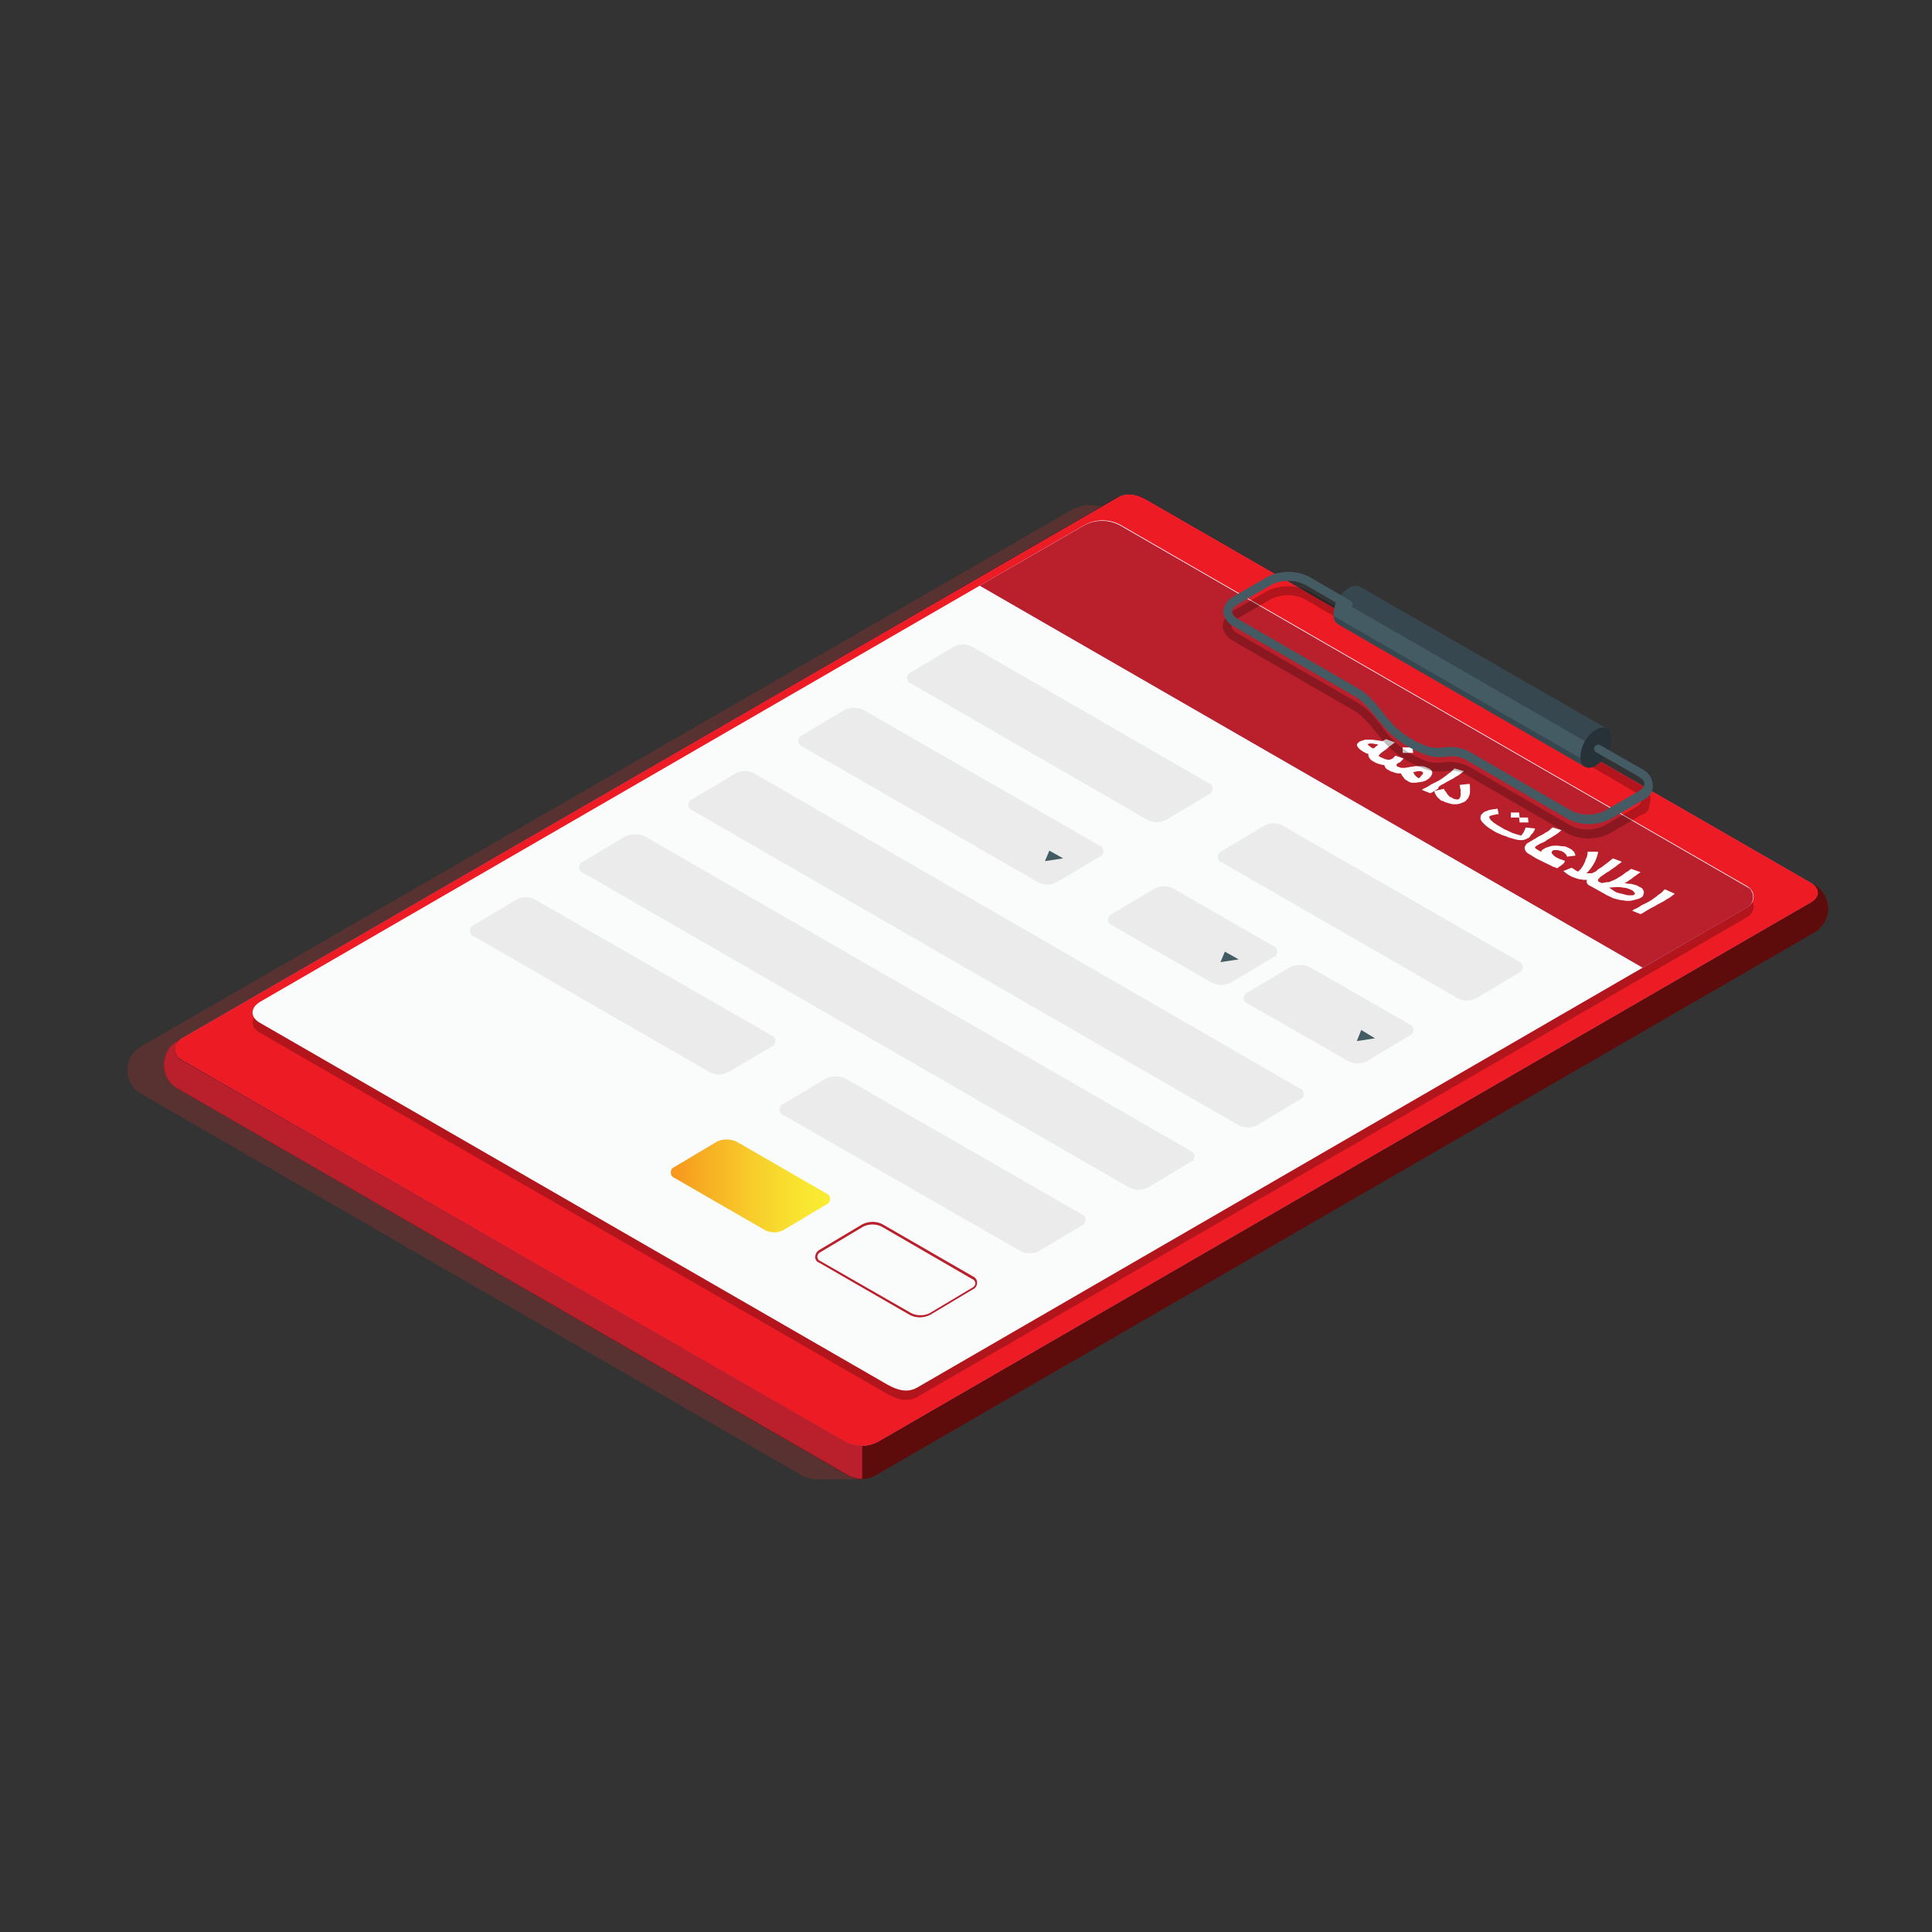<?xml version="1.0" encoding="utf-8"?>
<!-- Generator: Adobe Illustrator 25.0.0, SVG Export Plug-In . SVG Version: 6.00 Build 0)  -->
<svg version="1.1" id="Layer_1" xmlns="http://www.w3.org/2000/svg" xmlns:xlink="http://www.w3.org/1999/xlink" x="0px" y="0px"
	 viewBox="0 0 350 350" style="enable-background:new 0 0 350 350;" xml:space="preserve">
<rect x="0" y="0" width="350" height="350" fill="#333333" stroke="none"/>
<style type="text/css">
	.st0{opacity:0.2;fill:#EE3124;enable-background:new    ;}
	.st1{fill:#5D0C0B;}
	.st2{fill:#AB6CAD;}
	.st3{fill:#ED1C24;}
	.st4{fill:#B9202B;}
	.st5{opacity:0.25;enable-background:new    ;}
	.st6{fill:#FAFBFB;}
	.st7{fill:#FFFFFF;}
	.st8{opacity:0.25;}
	.st9{fill:#37474F;}
	.st10{fill:#455B64;}
	.st11{fill:#263238;}
	.st12{fill:#EBEBEB;}
	.st13{fill:url(#SVGID_1_);}
</style>
<path class="st0" d="M148.1,268c-1.1,0-2.1-0.3-3-0.8L25.5,198.1c-2.3-1.3-3.1-4.3-1.8-6.7c0.4-0.7,1-1.4,1.8-1.8l168.6-97.2
	c2.1-1.2,4.8-1.2,6.9,0l16.3,8.8L156.2,268H148.1z"/>
<g id="Paper_Clip">
	<g id="Wintow">
		<g id="Window">
			<path class="st1" d="M32,197.1l121.8,70.3c1.4,0.7,3.1,0.7,4.6,0l170.5-98.6c1.3-0.9,2.2-2.3,2.3-3.9v-0.5
				c-0.1-1.6-0.9-3.1-2.3-4L207,90.1c-1.4-0.7-3.1-0.7-4.6,0L32,188.7c-1.4,0.9-2.2,2.4-2.3,4v0.5C29.8,194.8,30.7,196.2,32,197.1z"
				/>
			<path class="st2" d="M202.6,90.1c1.7-1,3.6-0.4,5.3,0.6L328,159.9c1.7,1,1.8,2.6,0,3.6l-168.8,97.6l0,0c-1.9,1.1-4.3,1.1-6.3,0
				L32.8,191.9c-1-0.6-1.4-1.9-0.8-2.9c0.2-0.3,0.5-0.6,0.8-0.8l0,0L202.6,90.1z"/>
			<path class="st3" d="M202.6,90.1c1.7-1,3.6-0.4,5.3,0.6L328,159.9c1.7,1,1.8,2.6,0,3.6l-168.8,97.6l0,0c-1.9,1.1-4.3,1.1-6.3,0
				L32.8,191.9c-1-0.6-1.4-1.9-0.8-2.9c0.2-0.3,0.5-0.6,0.8-0.8l0,0L202.6,90.1z"/>
			<path class="st4" d="M32,188.7l0.8-0.4c-1,0.6-1.4,1.9-0.8,2.9c0.2,0.3,0.4,0.6,0.8,0.8L153,261.1c0.9,0.6,2,0.8,3.1,0.8h0.1v6
				c-0.8,0-1.6-0.2-2.3-0.5L32,197.1c-1.4-0.9-2.2-2.3-2.3-3.9v-0.5C29.8,191,30.6,189.5,32,188.7z"/>
		</g>
	</g>
	<path id="Shadow" class="st5" d="M166.1,253.1c-1.8,1-3.6,0.4-5.4-0.6L47.1,187.1c-1.8-1-1.8-2.7,0-3.8l149.4-86.4l0,0
		c2-1.1,4.5-1.1,6.5,0l113.6,65.5c1,0.6,1.4,1.9,0.8,2.9c-0.2,0.3-0.5,0.6-0.8,0.8l0,0L166.1,253.1z"/>
	<g id="Paper">
		<path class="st6" d="M166.1,251.4c-1.8,1-3.6,0.4-5.4-0.6L47.1,185.3c-1.8-1-1.8-2.7,0-3.8l149.4-86.4l0,0c2-1.1,4.5-1.1,6.5,0
			l113.6,65.5c1,0.6,1.4,1.9,0.8,2.9c-0.2,0.3-0.5,0.6-0.8,0.8l0,0L166.1,251.4z"/>
		<path class="st2" d="M316.5,160.7L202.9,95.2c-2-1.1-4.5-1.1-6.5,0l-18.9,10.9l120.1,69.2l18.9-10.9c1-0.6,1.4-1.9,0.8-2.9
			C317.2,161.1,316.9,160.9,316.5,160.7z"/>
		<path class="st4" d="M316.5,160.7L202.9,95.2c-2-1.1-4.5-1.1-6.5,0l-18.9,10.9l120.1,69.2l18.9-10.9c1-0.6,1.4-1.9,0.8-2.9
			C317.2,161.1,316.9,160.9,316.5,160.7z"/>
		<g>
			<polygon class="st7" points="256,136.4 255.9,135.4 254.1,135.4 254.1,136.4 			"/>
			<path class="st7" d="M258.3,141.4c0.3-0.2,0.5-0.3,0.7-0.5c0.2-0.2,0.3-0.4,0.4-0.6c0.1-0.2,0.1-0.4,0-0.6
				c-0.1-0.2-0.3-0.4-0.6-0.5c-0.2-0.1-0.4-0.2-0.7-0.3c-0.3-0.1-0.5-0.1-0.8-0.1c-0.3,0-0.5,0-0.8,0c-0.3,0-0.5,0.1-0.8,0.1
				c-0.2,0-0.4,0.1-0.6,0.1c-0.2,0-0.4,0.1-0.6,0.1c-0.2,0-0.4,0-0.6,0s-0.4-0.1-0.6-0.2l0,0l0,0l-0.1,0l0,0
				c-0.1-0.1-0.2-0.1-0.2-0.2c0-0.1,0-0.1,0-0.2c0-0.1,0.1-0.1,0.2-0.2c0.1-0.1,0.1-0.1,0.2-0.1c0.1,0,0.1-0.1,0.2-0.1
				c0.1,0,0.1-0.1,0.2-0.2c0.1-0.1,0.2-0.1,0.2-0.2c0.1-0.1,0.2-0.2,0.3-0.3l-1.5-0.5c-0.2,0.2-0.3,0.3-0.4,0.4
				c-0.1,0.1-0.2,0.2-0.3,0.2c-0.2,0.1-0.5,0.2-0.8,0.1c-0.3,0-0.7-0.2-1.1-0.4l-0.1,0c-0.1-0.1-0.2-0.2-0.3-0.2c0-0.1,0-0.1,0-0.2
				c0,0,0.1-0.1,0.2-0.2c0.1-0.1,0.3-0.3,0.6-0.5c0.3-0.2,0.6-0.4,0.9-0.7c0.4-0.3,0.8-0.6,1.2-0.9l-1.6-0.6
				c-0.1,0.1-0.2,0.1-0.2,0.1c-0.1,0-0.1,0.1-0.2,0.1c0,0-0.1,0.1-0.1,0.1c0,0-0.1,0-0.1,0.1c-0.1,0-0.3-0.1-0.5-0.1
				s-0.4-0.1-0.7-0.1c-0.2,0-0.5-0.1-0.8-0.1c-0.3,0-0.5,0-0.8,0c-0.3,0-0.5,0-0.7,0.1c-0.2,0.1-0.4,0.1-0.6,0.2
				c-0.2,0.1-0.4,0.3-0.5,0.4c-0.1,0.2-0.1,0.3,0,0.5s0.2,0.3,0.4,0.5c0.2,0.2,0.4,0.3,0.7,0.5c0.1,0.1,0.3,0.1,0.4,0.2
				c0.1,0.1,0.3,0.1,0.5,0.2c0,0.1,0,0.2,0,0.3c0,0.1,0.1,0.2,0.1,0.3c0.1,0.1,0.2,0.3,0.3,0.4c0.1,0.1,0.2,0.2,0.3,0.2l0,0l0,0
				c0,0,0,0,0,0l0.1,0.1l0,0c0.4,0.2,0.7,0.4,1.1,0.5c0.3,0.1,0.7,0.2,1,0.2c0,0.2,0.1,0.3,0.2,0.5c0.1,0.1,0.3,0.3,0.5,0.4l0,0
				l0.1,0c0,0,0,0,0,0l0,0l0.1,0.1c0.2,0.1,0.3,0.2,0.5,0.2c0.2,0.1,0.3,0.1,0.5,0.2c0.2,0,0.3,0.1,0.5,0.1c0.2,0,0.4,0,0.6,0
				c0,0.1,0.1,0.2,0.2,0.4c0.1,0.1,0.2,0.3,0.3,0.4s0.2,0.3,0.4,0.4s0.3,0.2,0.5,0.3c0.1,0.1,0.3,0.1,0.5,0.2c0.2,0,0.5,0,0.7,0
				c0.3,0,0.5-0.1,0.8-0.1C257.8,141.6,258.1,141.5,258.3,141.4z M248.8,135.6c-0.1,0-0.1-0.1-0.2-0.1c-0.1,0-0.2-0.1-0.3-0.2
				c-0.1-0.1-0.2-0.1-0.3-0.2c-0.1-0.1-0.1-0.1-0.2-0.2c0,0,0-0.1,0-0.1c0.1,0,0.2-0.1,0.3-0.1c0.2,0,0.3,0,0.5,0
				c0.2,0,0.4,0.1,0.6,0.1c0.2,0,0.4,0.1,0.5,0.1c-0.1,0.1-0.3,0.2-0.4,0.3c-0.1,0.1-0.2,0.1-0.2,0.2c-0.1,0.1-0.1,0.1-0.2,0.1
				c0,0-0.1,0.1-0.1,0.1C248.9,135.7,248.8,135.6,248.8,135.6z M257,141c-0.1-0.1-0.2-0.2-0.3-0.2c-0.1-0.1-0.2-0.2-0.3-0.3
				c-0.1-0.1-0.2-0.2-0.2-0.3c-0.1-0.1-0.1-0.2-0.2-0.3c0.1,0,0.3-0.1,0.4-0.1c0.2,0,0.3-0.1,0.5-0.1c0.2,0,0.3,0,0.4,0
				c0.1,0,0.2,0,0.3,0.1c0.1,0.1,0.2,0.1,0.2,0.2c0,0.1,0,0.2-0.1,0.3c-0.1,0.1-0.2,0.2-0.3,0.3C257.3,140.8,257.2,140.9,257,141z"
				/>
			<path class="st7" d="M261.1,142.2c0.2-0.1,0.4-0.2,0.6-0.3c0.2-0.1,0.4-0.3,0.7-0.4c0.3-0.2,0.6-0.3,0.9-0.5
				c0.3-0.2,0.6-0.4,1-0.6c0.3-0.2,0.6-0.5,0.9-0.7l-1.7-0.5c-0.1,0.1-0.2,0.2-0.3,0.3c-0.1,0.1-0.2,0.2-0.3,0.3
				c-0.1,0.1-0.3,0.2-0.4,0.3c-0.2,0.1-0.3,0.2-0.5,0.4c-0.2,0.1-0.4,0.3-0.7,0.5s-0.6,0.4-1,0.6c-0.2,0.1-0.4,0.2-0.6,0.3
				c-0.2,0.1-0.5,0.2-0.7,0.4c-0.2,0.1-0.5,0.3-0.7,0.4c-0.3,0.1-0.5,0.2-0.7,0.4l1.5,0.6c0.2-0.1,0.5-0.2,0.7-0.4
				c0.2-0.1,0.5-0.3,0.7-0.4C260.6,142.5,260.8,142.4,261.1,142.2z"/>
			<path class="st7" d="M266.2,142l-1.8,0.2c0.1,0.1,0.1,0.3,0.1,0.4c0,0.2,0.1,0.3,0.1,0.5c0,0.2,0,0.3,0,0.5c0,0.2,0,0.3,0,0.5
				c0,0.1-0.1,0.3-0.1,0.4c-0.1,0.1-0.1,0.2-0.3,0.3c-0.1,0-0.2,0.1-0.4,0c-0.1,0-0.3,0-0.4-0.1c-0.1,0-0.3-0.1-0.4-0.2
				c-0.1-0.1-0.2-0.1-0.3-0.1c-0.1-0.1-0.2-0.2-0.3-0.3c-0.1-0.1-0.2-0.2-0.3-0.4s-0.2-0.3-0.3-0.4c-0.1-0.1-0.2-0.3-0.2-0.4
				l-1.8,0.4c0.1,0.1,0.1,0.3,0.2,0.5c0.1,0.2,0.2,0.3,0.3,0.5c0.1,0.1,0.3,0.3,0.4,0.4s0.3,0.3,0.5,0.4c0,0,0,0,0.1,0
				c0,0,0,0,0.1,0c0.3,0.2,0.6,0.3,1,0.4c0.3,0.1,0.7,0.2,1,0.2c0.3,0,0.7,0,1-0.1c0.3-0.1,0.6-0.2,0.8-0.3c0.1,0,0.1-0.1,0.2-0.1
				c0.1,0,0.1-0.1,0.2-0.2c0.2-0.2,0.4-0.4,0.5-0.7c0.1-0.2,0.2-0.5,0.2-0.8c0-0.3,0-0.5,0-0.8C266.3,142.5,266.3,142.2,266.2,142z"
				/>
			<polygon class="st7" points="275.2,148.1 275.3,149 276.9,149 276.8,148.1 275.3,148.1 275.2,147.2 273.7,147.2 273.7,148.1 			
				"/>
			<path class="st7" d="M277.3,151.3c0.1-0.1,0.2-0.2,0.3-0.3c0.1-0.1,0.2-0.2,0.2-0.3c0.1-0.1,0.1-0.2,0.2-0.3
				c0-0.1,0.1-0.2,0.1-0.3l-1.7-0.2c-0.1,0.2-0.1,0.3-0.2,0.5c-0.1,0.1-0.1,0.3-0.2,0.4c-0.1,0.1-0.1,0.2-0.2,0.3
				c-0.1,0.1-0.2,0.2-0.2,0.3c-0.3-0.1-0.6-0.2-1-0.3c-0.3-0.1-0.7-0.2-1-0.4c-0.3-0.1-0.6-0.3-0.9-0.4c-0.3-0.1-0.5-0.3-0.7-0.4
				c-0.2-0.1-0.5-0.3-0.7-0.4c-0.2-0.1-0.4-0.3-0.6-0.4c-0.2-0.1-0.3-0.3-0.5-0.4c-0.1-0.1-0.2-0.2-0.3-0.4
				c-0.1-0.1-0.1-0.2-0.1-0.3c0-0.1,0.1-0.2,0.2-0.2c0.1,0,0.2-0.1,0.3-0.1c0.1,0,0.3-0.1,0.4-0.1s0.3,0,0.4-0.1c0.1,0,0.3,0,0.4,0
				l-0.2-1c-0.2,0-0.4,0.1-0.7,0.1s-0.4,0.1-0.6,0.1c-0.2,0-0.4,0.1-0.6,0.2c-0.2,0.1-0.4,0.1-0.5,0.2c-0.3,0.2-0.5,0.4-0.6,0.6
				s-0.1,0.4-0.1,0.6c0,0.2,0.2,0.4,0.3,0.6c0.2,0.2,0.4,0.4,0.6,0.6c0.2,0.2,0.5,0.4,0.8,0.6s0.5,0.3,0.8,0.5
				c0.2,0.1,0.5,0.3,0.8,0.4c0.3,0.1,0.6,0.3,1,0.4c0.4,0.1,0.7,0.3,1.1,0.4c0.4,0.1,0.7,0.2,1.1,0.3c0.4,0.1,0.7,0.1,1,0.1
				c0.3,0,0.6-0.1,0.8-0.2c0.1-0.1,0.2-0.1,0.4-0.2S277.3,151.4,277.3,151.3z"/>
			<path class="st7" d="M283.4,155.9c-0.1,0-0.2-0.1-0.3-0.1c-0.2-0.1-0.4-0.1-0.6-0.2c-0.2-0.1-0.4-0.2-0.6-0.3
				c-0.2-0.1-0.3-0.2-0.4-0.3c-0.1-0.1-0.2-0.2-0.3-0.3c-0.1-0.1-0.1-0.2-0.1-0.3c0-0.1,0.1-0.2,0.2-0.3c0.1-0.1,0.2-0.1,0.3-0.1
				s0.3,0,0.4,0c0.2,0,0.3,0,0.5,0.1c0.2,0,0.3,0.1,0.4,0.1c0.2,0.1,0.4,0.2,0.5,0.3c0.1,0.1,0.2,0.2,0.3,0.3
				c0.1,0.1,0.1,0.1,0.1,0.2c0,0.1,0.1,0.1,0.1,0.2l1.5-0.2c0-0.1,0-0.2-0.1-0.3c0-0.1-0.1-0.2-0.1-0.3c0-0.1-0.1-0.1-0.2-0.2
				c-0.1-0.1-0.1-0.2-0.2-0.2c-0.1-0.1-0.2-0.2-0.3-0.2c-0.1-0.1-0.3-0.2-0.4-0.2c-0.3-0.2-0.6-0.3-1-0.3s-0.7-0.1-1.1-0.1
				c-0.4,0-0.7,0-1.1,0.1c-0.3,0.1-0.6,0.2-0.9,0.3c-0.2,0.1-0.3,0.2-0.5,0.3s-0.2,0.2-0.3,0.4l-0.6-0.3l-0.1-0.1
				c-0.1,0-0.1-0.1-0.2-0.1c-0.1,0-0.1-0.1-0.1-0.1c0,0-0.1-0.1-0.1-0.1c0,0,0-0.1,0-0.1c0-0.1,0.1-0.2,0.3-0.3
				c0.2-0.1,0.3-0.2,0.5-0.3c0.2-0.1,0.4-0.2,0.7-0.3c0.2-0.1,0.4-0.2,0.6-0.4c0.2-0.1,0.5-0.3,0.7-0.4c0.3-0.2,0.5-0.3,0.8-0.5
				s0.5-0.3,0.7-0.5s0.4-0.3,0.5-0.4l-1.6-0.5c-0.2,0.1-0.4,0.3-0.6,0.5s-0.5,0.3-0.8,0.5c-0.3,0.2-0.6,0.4-0.9,0.5
				c-0.3,0.2-0.6,0.3-0.8,0.5c-0.3,0.1-0.5,0.3-0.7,0.4c-0.2,0.1-0.4,0.2-0.5,0.3c-0.3,0.1-0.5,0.3-0.6,0.5s-0.2,0.3-0.2,0.5
				s0.1,0.4,0.2,0.6c0.1,0.2,0.4,0.4,0.7,0.6l0,0l0.1,0l0.1,0.1l0,0l0.5,0.3c0.4,0.3,0.9,0.5,1.3,0.7c0.4,0.2,0.8,0.4,1.2,0.6
				c0.4,0.2,0.7,0.3,1,0.5c0.3,0.1,0.6,0.2,0.8,0.3l1.1-0.8C283.6,156,283.5,155.9,283.4,155.9z"/>
			<path class="st7" d="M297.3,162.6c0.2-0.1,0.4-0.3,0.4-0.5c0.1-0.2,0.1-0.3,0.1-0.5s-0.1-0.3-0.2-0.5c-0.1-0.2-0.3-0.3-0.5-0.4
				c-0.2-0.1-0.4-0.2-0.6-0.3c-0.2-0.1-0.4-0.1-0.7-0.2c-0.2-0.1-0.5-0.1-0.7-0.1c-0.3,0-0.5-0.1-0.8-0.1c0.3-0.2,0.6-0.3,0.8-0.5
				c0.3-0.2,0.5-0.3,0.7-0.5c0.2-0.2,0.5-0.3,0.7-0.5c0.2-0.2,0.5-0.3,0.7-0.5l-1.7-0.6c-0.3,0.2-0.5,0.4-0.7,0.5s-0.5,0.3-0.7,0.5
				c-0.2,0.1-0.4,0.3-0.6,0.4c-0.2,0.1-0.4,0.2-0.5,0.3c-0.3,0.2-0.6,0.3-0.8,0.4s-0.5,0.2-0.7,0.3c-0.3,0-0.6,0-0.8,0.1
				c-0.2,0-0.4,0-0.5,0.1l-0.4-0.2l0,0l-0.1,0c-0.1-0.1-0.2-0.2-0.2-0.3s0-0.2,0.1-0.3c0.1-0.1,0.2-0.2,0.4-0.4
				c0.2-0.1,0.4-0.3,0.6-0.4c0.3-0.2,0.5-0.4,0.8-0.5c0.3-0.2,0.5-0.4,0.7-0.5c0.2-0.2,0.5-0.3,0.7-0.5c0.2-0.2,0.4-0.3,0.5-0.4
				c0.2-0.1,0.3-0.2,0.4-0.3c0.1-0.1,0.1-0.1,0.1-0.1l-1.6-0.6c-0.4,0.3-0.7,0.6-1,0.8c-0.3,0.2-0.5,0.4-0.8,0.6
				c-0.2,0.2-0.4,0.3-0.6,0.4c-0.2,0.1-0.3,0.2-0.4,0.3c-0.1,0.1-0.2,0.1-0.2,0.2c-0.1,0-0.1,0.1-0.1,0.1c0,0-0.1,0-0.1,0
				c0,0,0,0,0,0c-0.1,0.1-0.3,0.1-0.4,0.2s-0.3,0.1-0.4,0.1c-0.1,0-0.3,0-0.4,0c-0.1,0-0.3,0-0.4,0c0.1-0.1,0.2-0.2,0.4-0.4
				c0.1-0.2,0.3-0.3,0.4-0.5c0.1-0.2,0.3-0.4,0.4-0.6c0.1-0.2,0.3-0.5,0.4-0.7c0.1-0.3,0.2-0.5,0.3-0.8c0.1-0.3,0.2-0.6,0.2-0.9
				l-1.9,0c0,0,0,0,0,0.1c0,0.1,0,0.2,0,0.3s-0.1,0.3-0.1,0.4c0,0.2-0.1,0.3-0.2,0.5c-0.1,0.2-0.1,0.4-0.2,0.6
				c-0.1,0.2-0.2,0.4-0.3,0.6c-0.1,0.2-0.3,0.4-0.4,0.6c-0.2,0.2-0.3,0.3-0.5,0.5c-0.1,0-0.1-0.1-0.2-0.1c-0.1,0-0.2-0.1-0.2-0.1
				c-0.1-0.1-0.2-0.1-0.3-0.2c-0.1-0.1-0.3-0.2-0.5-0.3l-1.5,0.6c0.2,0.1,0.3,0.2,0.4,0.3s0.3,0.2,0.4,0.3c0.2,0.1,0.5,0.3,0.7,0.4
				c0.3,0.1,0.5,0.2,0.8,0.3c0.3,0.1,0.6,0.2,0.9,0.2c0.3,0.1,0.6,0.1,0.9,0.1l0.1,0c0,0,0.1,0,0.1,0c-0.1,0.2-0.1,0.4,0,0.6
				c0.1,0.2,0.3,0.4,0.6,0.5l0.2,0.1l2.5,1.4c0.3,0.2,0.6,0.3,1,0.5c0.3,0.2,0.7,0.3,1.1,0.4c0.4,0.1,0.8,0.2,1.1,0.2
				c0.4,0.1,0.8,0.1,1.1,0.1c0.4,0,0.7-0.1,1.1-0.2C296.6,162.9,297,162.8,297.3,162.6z M296,162.1c-0.1,0.1-0.3,0.1-0.6,0.1
				s-0.6,0-0.9-0.1s-0.7-0.2-1.2-0.3s-0.8-0.3-1.2-0.6c-0.1-0.1-0.2-0.1-0.3-0.2c-0.1-0.1-0.2-0.1-0.3-0.2c0.4,0,0.9-0.1,1.3-0.1
				c0.4,0,0.8,0,1.2,0.1c0.4,0,0.7,0.1,1,0.2c0.3,0.1,0.5,0.2,0.7,0.3c0.1,0.1,0.2,0.1,0.2,0.2c0.1,0.1,0.1,0.1,0.2,0.2
				c0,0.1,0.1,0.1,0.1,0.2C296.1,162,296.1,162.1,296,162.1z"/>
			<path class="st7" d="M301.6,161.1c-0.1,0.1-0.2,0.2-0.3,0.3c-0.1,0.1-0.2,0.2-0.3,0.3c-0.1,0.1-0.3,0.2-0.4,0.3
				c-0.2,0.1-0.3,0.2-0.5,0.4c-0.2,0.1-0.4,0.3-0.7,0.5c-0.3,0.2-0.6,0.4-1,0.6c-0.2,0.1-0.4,0.2-0.6,0.3c-0.2,0.1-0.5,0.2-0.7,0.4
				c-0.2,0.1-0.5,0.3-0.7,0.4c-0.3,0.1-0.5,0.2-0.7,0.4l1.5,0.6c0.2-0.1,0.5-0.2,0.7-0.4c0.2-0.1,0.5-0.3,0.7-0.4
				c0.2-0.1,0.5-0.3,0.7-0.4c0.2-0.1,0.4-0.2,0.6-0.3c0.2-0.1,0.4-0.3,0.7-0.4c0.3-0.2,0.6-0.3,0.9-0.5c0.3-0.2,0.6-0.4,1-0.6
				c0.3-0.2,0.6-0.5,0.9-0.7L301.6,161.1z"/>
		</g>
	</g>
	<g id="Shadow-2" class="st8">
		<path d="M297.4,147.6l-5.8,3.4c-2.4,1.2-5.2,1.2-7.6,0l-18.8-10.9c-1.1-0.5-2.2-0.6-3.4-0.4c-0.9,0.1-1.9,0.1-2.8-0.1
			c-2.6-0.8-5-2.1-7-3.9c-0.6-0.5-1.1-1.1-1.6-1.7c-0.2-0.2-0.4-0.5-0.6-0.7c-1.3-1.6-2.9-3.7-4.4-4.5l-22-12.7
			c-0.6-0.3-1.1-0.8-1.5-1.4c-0.2-0.4-0.4-0.8-0.4-1.3c0.1-1.1,0.8-2.2,1.8-2.7l6.2-3.6c2.4-1.2,5.2-1.2,7.6,0l7.4,4.3l0.1,0.1
			c0.3,0.2,0.4,0.7,0.2,1c-0.2,0.4-0.6,0.5-1,0.3h-0.1l-7.4-4.3c-1.9-0.9-4.1-0.9-6,0l-6.2,3.6c-0.6,0.4-1,0.8-1,1.3s0.4,0.9,1,1.3
			l22,12.7c1.8,1,3.5,3.2,4.8,5c0.2,0.3,0.4,0.5,0.6,0.7c0.4,0.5,0.9,1,1.4,1.5c1.8,1.6,3.9,2.8,6.2,3.5c0.8,0.1,1.6,0.1,2.4,0
			c1.4-0.2,2.9,0,4.3,0.6l18.8,10.9c1.9,0.9,4.1,0.9,6,0l5.8-3.4c0.5-0.2,0.9-0.7,1-1.3c0-0.4-0.4-0.9-1-1.3l-8.4-4.9
			c0.3-0.4,0.6-0.9,0.8-1.4l8.4,4.9c1.5,0.6,2.2,2.2,1.6,3.7C298.8,146.8,298.2,147.4,297.4,147.6L297.4,147.6z"/>
	</g>
	<g id="Clip">
		<path class="st9" d="M242.4,113.1L242.4,113.1c-0.6-0.4-0.9-1.1-0.8-1.8c0.1-2,1.1-3.8,2.8-4.8c0.6-0.4,1.3-0.5,2-0.2l0,0
			l44.7,25.7l-4,6.9L242.4,113.1z"/>
		<path class="st10" d="M289.1,135.4l-46.7-26.9c-0.5,0.8-0.8,1.8-0.8,2.8c0,0.1,0,0.2,0,0.3l46,26.5L289.1,135.4z"/>
		<path class="st11" d="M286.3,137.1c0,1.8,1.2,2.5,2.8,1.6c1.7-1.1,2.7-2.9,2.8-4.9c0-1.8-1.2-2.5-2.8-1.6
			C287.4,133.3,286.4,135.1,286.3,137.1z"/>
		<path class="st10" d="M297.9,144.8l-6.2,3.6c-2.4,1.2-5.2,1.2-7.6,0l-18.8-10.9c-1.1-0.5-2.2-0.6-3.4-0.4
			c-0.9,0.1-1.9,0.1-2.8-0.1c-2.6-0.8-5-2.1-7-3.9c-0.6-0.5-1.1-1.1-1.6-1.7c-0.2-0.2-0.4-0.5-0.6-0.7c-1.3-1.6-2.9-3.7-4.4-4.5
			l-22-12.7c-0.6-0.3-1.1-0.8-1.5-1.4c-0.2-0.4-0.4-0.8-0.4-1.3c0.1-1.2,0.8-2.2,1.8-2.7l6.2-3.6c2.4-1.2,5.2-1.2,7.6,0l7.4,4.3
			l0.1,0.1c0.3,0.2,0.4,0.7,0.2,1c-0.2,0.4-0.6,0.5-1,0.3h-0.1l-7.4-4.3c-1.9-0.9-4.1-0.9-6,0l-6.2,3.6c-0.6,0.4-1,0.8-1,1.3
			s0.4,0.9,1,1.3l22,12.7c1.8,1,3.5,3.2,4.8,4.9c0.2,0.3,0.4,0.5,0.6,0.7c0.4,0.5,0.9,1,1.4,1.5c1.8,1.6,3.9,2.8,6.2,3.5
			c0.8,0.1,1.6,0.1,2.4,0c1.4-0.2,2.9,0,4.3,0.6l18.8,10.9c1.9,0.9,4.1,0.9,6,0l6.2-3.6c0.6-0.4,1-0.8,1-1.3s-0.4-0.9-1-1.3
			l-7.7-4.4c-0.4-0.2-0.5-0.7-0.3-1c0,0,0,0,0,0l0,0c0.2-0.4,0.7-0.5,1-0.3c0,0,0,0,0,0l7.7,4.4c1,0.5,1.7,1.5,1.8,2.6
			C299.6,143.3,298.9,144.3,297.9,144.8z"/>
	</g>
	<g id="Text">
		<path class="st12" d="M176.2,117.2l42.8,24.7c0.6,0.2,0.8,0.8,0.6,1.4c-0.1,0.3-0.3,0.5-0.6,0.6l-7.7,4.6c-1.1,0.6-2.4,0.6-3.5,0
			L165,123.8c-0.6-0.2-0.8-0.8-0.6-1.4c0.1-0.3,0.3-0.5,0.6-0.6l7.7-4.6C173.8,116.6,175.1,116.6,176.2,117.2z"/>
		<path class="st12" d="M232.4,149.6l42.8,24.6c0.6,0.2,0.8,0.9,0.6,1.4c-0.1,0.3-0.3,0.5-0.6,0.6l-7.7,4.6c-1.1,0.6-2.4,0.6-3.5,0
			l-42.7-24.6c-0.6-0.2-0.8-0.8-0.6-1.4c0.1-0.3,0.3-0.5,0.6-0.6l7.7-4.6C230,149,231.3,149,232.4,149.6z"/>
		<path class="st12" d="M136.6,140.1l98.9,57.1c0.6,0.2,0.8,0.8,0.6,1.4c-0.1,0.3-0.3,0.5-0.6,0.6l-7.7,4.6c-1.1,0.6-2.4,0.6-3.5,0
			l-98.9-57c-0.6-0.2-0.8-0.8-0.6-1.4c0.1-0.3,0.3-0.5,0.6-0.6l7.7-4.6C134.2,139.5,135.5,139.5,136.6,140.1z"/>
		<path class="st12" d="M116.8,151.5l98.9,57c0.6,0.2,0.8,0.9,0.6,1.4c-0.1,0.3-0.3,0.5-0.6,0.6l-7.7,4.6c-1.1,0.6-2.4,0.6-3.5,0
			l-98.9-57c-0.6-0.2-0.8-0.8-0.6-1.4c0.1-0.3,0.3-0.5,0.6-0.6l7.7-4.6C114.4,151,115.7,151,116.8,151.5z"/>
		<path class="st12" d="M156.4,128.6l42.8,24.6c0.6,0.2,0.8,0.8,0.6,1.4c-0.1,0.3-0.3,0.5-0.6,0.6l-7.7,4.6c-1.1,0.6-2.4,0.6-3.5,0
			l-42.7-24.6c-0.6-0.2-0.8-0.9-0.6-1.4c0.1-0.3,0.3-0.5,0.6-0.6l7.7-4.6C154,128.1,155.3,128.1,156.4,128.6z"/>
		<path class="st12" d="M97,163l42.8,24.6c0.6,0.2,0.8,0.8,0.6,1.4c-0.1,0.3-0.3,0.5-0.6,0.6l-7.8,4.6c-1.1,0.6-2.4,0.6-3.5,0
			l-42.7-24.6c-0.6-0.2-0.8-0.9-0.6-1.4c0.1-0.3,0.3-0.5,0.6-0.6l7.7-4.6C94.6,162.4,95.9,162.4,97,163z"/>
		<path class="st12" d="M153.2,195.4l42.8,24.6c0.6,0.2,0.8,0.9,0.6,1.4c-0.1,0.3-0.3,0.5-0.6,0.6l-7.7,4.6c-1.1,0.6-2.4,0.6-3.5,0
			L141.9,202c-0.6-0.2-0.8-0.8-0.6-1.4c0.1-0.3,0.3-0.5,0.6-0.6l7.7-4.6C150.7,194.9,152,194.8,153.2,195.4z"/>
		
			<linearGradient id="SVGID_1_" gradientUnits="userSpaceOnUse" x1="121.38" y1="135.08" x2="150.39" y2="135.08" gradientTransform="matrix(1 0 0 -1 0 349.89)">
			<stop  offset="0" style="stop-color:#F7941D"/>
			<stop  offset="0.17" style="stop-color:#F7A922"/>
			<stop  offset="0.53" style="stop-color:#F8CE2B"/>
			<stop  offset="0.82" style="stop-color:#F9E530"/>
			<stop  offset="1" style="stop-color:#F9ED32"/>
		</linearGradient>
		<path class="st13" d="M133.4,206.8l16.3,9.4c0.6,0.2,0.8,0.9,0.6,1.4c-0.1,0.3-0.3,0.5-0.6,0.6l-7.7,4.6c-1.1,0.6-2.4,0.6-3.5,0
			l-16.3-9.4c-0.6-0.2-0.8-0.9-0.6-1.4c0.1-0.3,0.3-0.5,0.6-0.6l7.7-4.6C130.9,206.3,132.2,206.3,133.4,206.8z"/>
		<path class="st4" d="M147.8,228.2c-0.1-0.2-0.2-0.4-0.1-0.6c0-0.5,0.4-1,0.8-1.2l7.7-4.6c1.2-0.6,2.6-0.6,3.7,0l16.3,9.4
			c0.7,0.3,1,1,0.7,1.7c-0.1,0.3-0.4,0.6-0.7,0.7l-7.7,4.6c-1.2,0.6-2.6,0.6-3.7,0l-16.3-9.4C148.2,228.7,147.9,228.5,147.8,228.2z
			 M159.7,222.2c-1-0.5-2.3-0.5-3.3,0l-7.7,4.6c-0.5,0.2-0.7,0.7-0.6,1.1c0.1,0.3,0.3,0.5,0.6,0.6l16.4,9.4c1,0.5,2.3,0.5,3.3,0
			l7.7-4.6c0.3-0.1,0.6-0.5,0.6-0.8c0-0.4-0.3-0.7-0.6-0.8L159.7,222.2z"/>
		<polygon class="st10" points="190.1,154.1 192.6,155.5 189.3,156 		"/>
		<path class="st12" d="M212.6,161l18.1,10.4c0.6,0.2,0.8,0.9,0.6,1.4c-0.1,0.3-0.3,0.5-0.6,0.6L223,178c-1.1,0.6-2.4,0.6-3.5,0
			l-18.1-10.4c-0.6-0.2-0.8-0.8-0.6-1.4c0.1-0.3,0.3-0.5,0.6-0.6l7.7-4.6C210.2,160.4,211.5,160.4,212.6,161z"/>
		<path class="st12" d="M237.3,175.2l18.1,10.4c0.6,0.2,0.8,0.8,0.6,1.4c-0.1,0.3-0.3,0.5-0.6,0.6l-7.7,4.6c-1.1,0.6-2.4,0.6-3.5,0
			L226,181.8c-0.6-0.2-0.8-0.8-0.6-1.4c0.1-0.3,0.3-0.5,0.6-0.6l7.7-4.6C234.9,174.7,236.2,174.7,237.3,175.2z"/>
		<polygon class="st10" points="221.9,172.4 224.4,173.8 221.1,174.3 		"/>
		<polygon class="st10" points="246.6,186.6 249.1,188.1 245.8,188.6 		"/>
	</g>
</g>
</svg>
